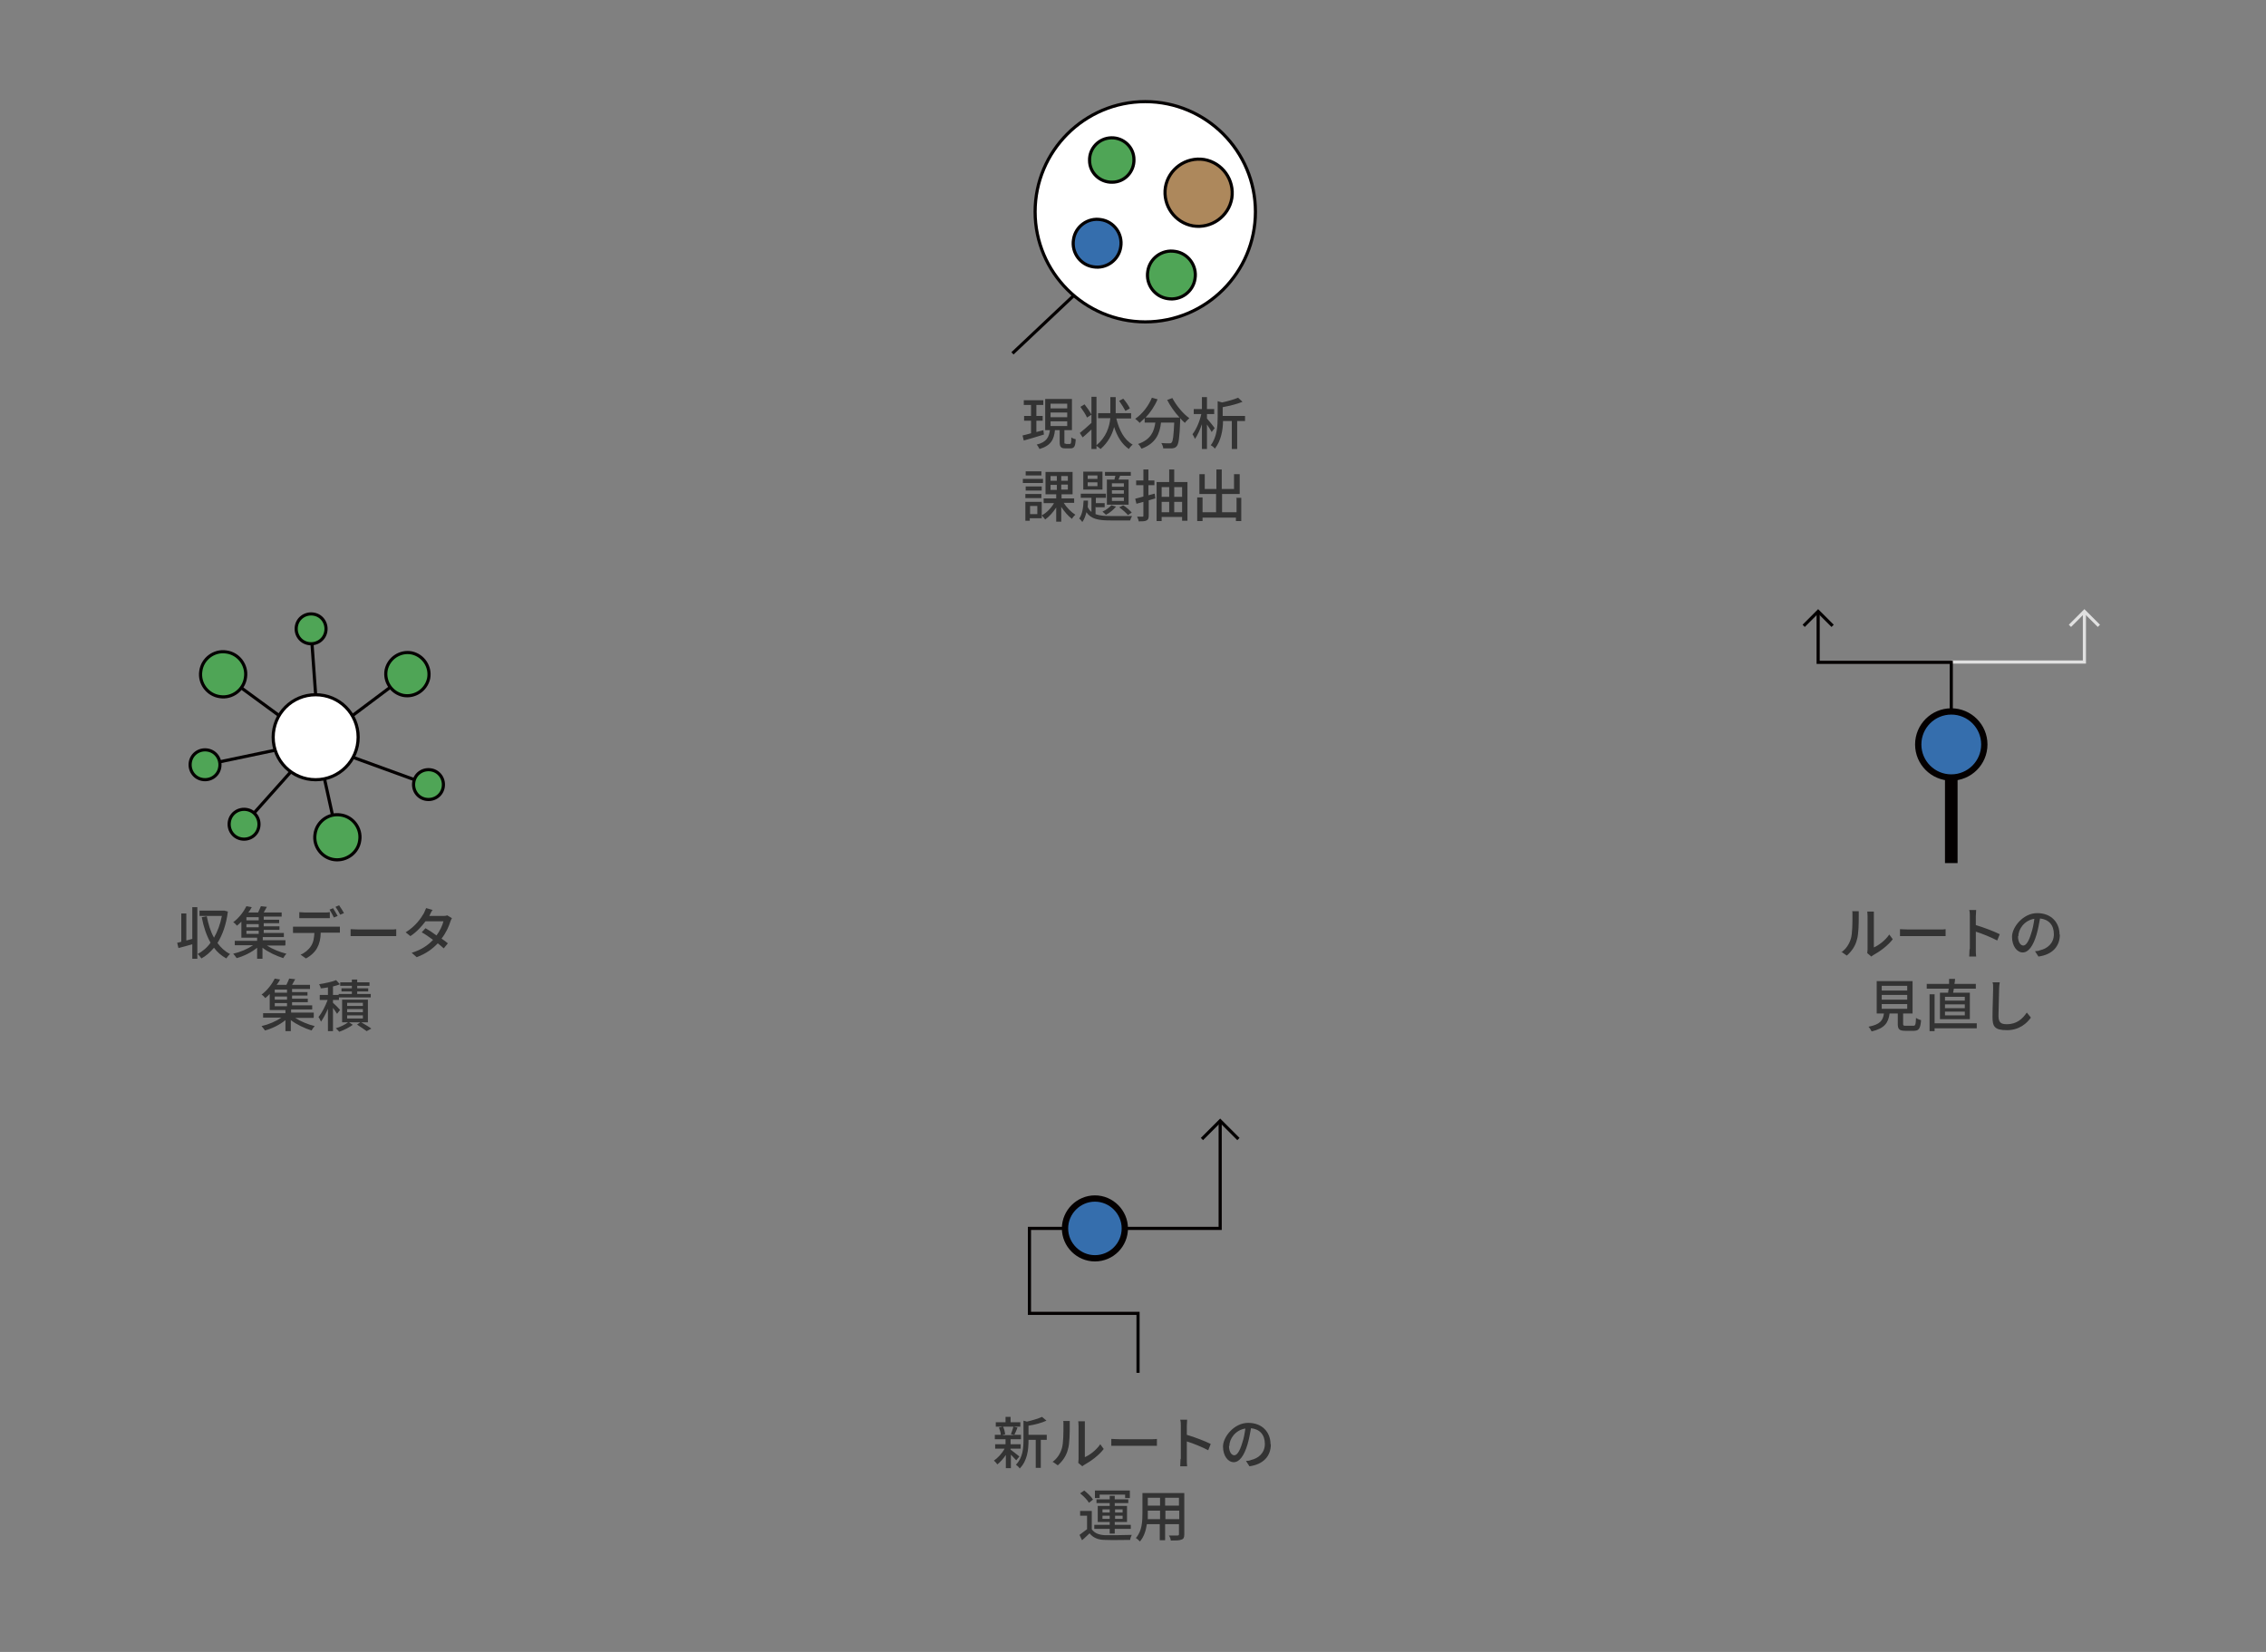 <?xml version="1.0" encoding="UTF-8"?>
<svg id="_レイヤー_1" data-name="レイヤー 1" xmlns="http://www.w3.org/2000/svg" version="1.1" viewBox="0 0 720 525">
  <rect x="0" y="0" width="720" height="525" fill="#808080" stroke="none"/>
  <defs>
    <style>
      .cls-1 {
        fill: #333;
        stroke-width: 0px;
      }

      .cls-2, .cls-3, .cls-4, .cls-5, .cls-6, .cls-7, .cls-8, .cls-9 {
        stroke-miterlimit: 10;
      }

      .cls-2, .cls-3, .cls-4, .cls-5, .cls-6, .cls-8, .cls-9 {
        stroke: #040000;
      }

      .cls-2, .cls-6 {
        fill: #356ead;
      }

      .cls-3, .cls-4, .cls-7 {
        fill: none;
      }

      .cls-4 {
        stroke-width: 4px;
      }

      .cls-5 {
        fill: #ad885c;
      }

      .cls-6 {
        stroke-width: 2px;
      }

      .cls-7 {
        stroke: #e0e0e0;
      }

      .cls-8 {
        fill: #fff;
      }

      .cls-9 {
        fill: #4fa556;
      }
    </style>
  </defs>
  <path class="cls-3" d="M100.3,220.9l-1.5-21"/>
  <path class="cls-3" d="M129.5,214.3l-17.6,13.2"/>
  <path class="cls-3" d="M136.1,249.4l-23.9-8.7"/>
  <path class="cls-3" d="M107.2,266.1l-4.1-18.6"/>
  <path class="cls-3" d="M77.5,262l14.9-16.7"/>
  <path class="cls-3" d="M65.1,243.1l22.4-4.7"/>
  <path class="cls-3" d="M70.8,214.3l18,13.2"/>
  <path class="cls-8" d="M100.3,247.8c7.4,0,13.5-6,13.5-13.5s-6-13.5-13.5-13.5-13.5,6-13.5,13.5,6,13.5,13.5,13.5Z"/>
  <path class="cls-9" d="M103.5,200.8c.5-2.6-1.1-5.1-3.7-5.6-2.6-.5-5.1,1.1-5.6,3.7-.5,2.6,1.1,5.1,3.7,5.6,2.6.5,5.1-1.1,5.6-3.7Z"/>
  <path class="cls-9" d="M136.2,215.6c.7-3.7-1.7-7.3-5.4-8.1-3.7-.7-7.3,1.7-8.1,5.4-.7,3.7,1.7,7.3,5.4,8.1,3.7.7,7.3-1.7,8.1-5.4Z"/>
  <path class="cls-9" d="M114.3,267.1c.6-3.9-2.2-7.6-6.1-8.1-3.9-.6-7.6,2.2-8.1,6.1-.6,3.9,2.2,7.6,6.1,8.1s7.6-2.2,8.1-6.1Z"/>
  <path class="cls-9" d="M78,215.3c.6-3.9-2.2-7.6-6.1-8.1-3.9-.6-7.6,2.2-8.1,6.1-.6,3.9,2.2,7.6,6.1,8.1,3.9.6,7.6-2.2,8.1-6.1Z"/>
  <path class="cls-9" d="M140.8,250.3c.5-2.6-1.1-5.1-3.7-5.6-2.6-.5-5.1,1.1-5.6,3.7-.5,2.6,1.1,5.1,3.7,5.6,2.6.5,5.1-1.1,5.6-3.7Z"/>
  <path class="cls-9" d="M82.2,262.9c.5-2.6-1.1-5.1-3.7-5.6-2.6-.5-5.1,1.1-5.6,3.7-.5,2.6,1.1,5.1,3.7,5.6,2.6.5,5.1-1.1,5.6-3.7Z"/>
  <path class="cls-9" d="M69.8,244c.5-2.6-1.1-5.1-3.7-5.6-2.6-.5-5.1,1.1-5.6,3.7-.5,2.6,1.1,5.1,3.7,5.6,2.6.5,5.1-1.1,5.6-3.7Z"/>
  <path class="cls-1" d="M61.1,298.4v-10.1h1.6v16.4h-1.6v-4.6c-1.5.4-3.1.9-4.4,1.2l-.4-1.7c.4,0,.8-.2,1.3-.3v-9h1.6v8.6l1.9-.5ZM71.3,289.4l1.1.3c-.5,4.1-1.7,7.4-3.3,10,1.1,1.5,2.4,2.7,4,3.5-.4.3-.9,1-1.2,1.4-1.6-.9-2.9-2-3.9-3.4-1.2,1.4-2.5,2.6-4,3.4-.3-.4-.8-1.1-1.2-1.4,1.5-.8,3-2,4.1-3.6-1.3-2.3-2.2-5-2.8-8.1l1.6-.3c.5,2.5,1.2,4.9,2.3,6.8,1.1-1.9,2-4.3,2.5-6.9h-7.1v-1.7h7.9ZM78.3,295.8v1h3.9v-1h-3.9ZM82.2,292.5v-1h-3.9v1h3.9ZM82.2,294.7v-1h-3.9v1h3.9ZM90.6,300.5h-5.8c1.7,1.1,4.1,2.1,6.2,2.6-.3.3-.8,1-1,1.4-2.2-.7-4.8-1.9-6.6-3.3v3.5h-1.7v-3.5c-1.8,1.5-4.3,2.7-6.5,3.3-.3-.4-.7-1-1.1-1.4,2.2-.5,4.6-1.5,6.3-2.7h-5.8v-1.4h7.1v-1h-5v-5.1c-.4.4-.9.9-1.4,1.3-.3-.4-.8-.9-1.2-1.1,2-1.5,3.4-3.5,4.2-5.1l1.7.3c-.3.6-.7,1.2-1.1,1.7h3.1c.3-.7.7-1.4.9-2l1.9.2c-.3.6-.7,1.3-1,1.8h5.7v1.3h-5.7v1h4.9v1.1h-4.9v1h5v1.1h-5v1h6.4v1.3h-6.7v1h7.2v1.4ZM95.2,289.9c.5,0,1.2.1,1.7.1h6.1c.6,0,1.2,0,1.8-.1v1.9c-.6,0-1.2,0-1.8,0h-6.1c-.6,0-1.3,0-1.8,0v-1.9ZM93.1,294.5c.5,0,1.1,0,1.6,0h11.8c.4,0,1,0,1.5,0v1.9c-.4,0-1,0-1.5,0h-4.6c0,1.9-.4,3.5-1.1,4.8-.6,1.2-2,2.6-3.6,3.4l-1.7-1.2c1.3-.5,2.6-1.6,3.3-2.7.8-1.2,1-2.6,1.1-4.2h-5.2c-.5,0-1.1,0-1.6,0v-1.9ZM105.8,288.6c.4.6,1.1,1.8,1.5,2.5l-1.2.5c-.4-.7-.9-1.8-1.4-2.5l1.2-.5ZM107.8,287.8c.5.7,1.2,1.8,1.5,2.4l-1.2.5c-.4-.8-1-1.8-1.5-2.5l1.2-.5ZM111.4,295.3c.6,0,1.7.1,2.7.1h9.8c.9,0,1.6,0,2-.1v2.2c-.4,0-1.2,0-2,0h-9.8c-1,0-2.1,0-2.7,0v-2.2ZM137.5,289.1c-.4.5-.7,1.2-.9,1.6,0,.1-.1.2-.2.4h4.3c.5,0,1,0,1.4-.2l1.5.9c-.2.3-.4.8-.5,1.1-.5,1.6-1.4,3.6-2.8,5.4.8.5,1.5,1.1,2,1.5l-1.3,1.6c-.5-.5-1.2-1-1.9-1.6-1.6,1.7-3.7,3.3-6.7,4.4l-1.6-1.4c3.1-.9,5.3-2.5,6.8-4.1-1.2-.9-2.5-1.8-3.6-2.4l1.2-1.3c1.1.6,2.3,1.4,3.5,2.3,1.1-1.5,1.9-3.2,2.2-4.5h-5.7c-1.2,1.6-2.8,3.4-4.8,4.7l-1.5-1.2c3.1-1.9,4.9-4.5,5.8-6.1.2-.4.5-1.1.7-1.6l2.1.6ZM87.3,318.8v1h3.9v-1h-3.9ZM91.2,315.5v-1h-3.9v1h3.9ZM91.2,317.7v-1h-3.9v1h3.9ZM99.6,323.5h-5.8c1.7,1.1,4.1,2.1,6.2,2.6-.3.3-.8,1-1,1.4-2.2-.7-4.8-1.9-6.6-3.3v3.5h-1.7v-3.5c-1.8,1.5-4.3,2.7-6.5,3.3-.3-.4-.7-1-1.1-1.4,2.2-.5,4.6-1.5,6.3-2.7h-5.8v-1.4h7.1v-1h-5v-5.1c-.4.4-.9.9-1.4,1.3-.3-.4-.8-.9-1.2-1.1,2-1.5,3.4-3.5,4.2-5.1l1.7.3c-.3.6-.7,1.2-1.1,1.7h3.1c.3-.7.7-1.4.9-2l1.9.2c-.3.6-.7,1.3-1,1.8h5.7v1.3h-5.7v1h4.9v1.1h-4.9v1h5v1.1h-5v1h6.4v1.3h-6.7v1h7.2v1.4ZM108.1,320.9l-1,1.3c-.3-.5-.8-1.2-1.3-1.9v7.4h-1.6v-7.1c-.7,1.6-1.5,3.1-2.2,4.1-.2-.5-.6-1.2-.8-1.5,1.1-1.3,2.2-3.5,2.9-5.4h-2.5v-1.6h2.6v-2.4c-.8.1-1.5.3-2.3.3,0-.4-.3-.9-.5-1.3,1.9-.3,4.2-.8,5.4-1.3l1.2,1.3c-.6.3-1.4.5-2.2.7v2.7h1.8v-.3h4.2v-.8h-3.3v-1h3.3v-.8h-3.7v-1.1h3.7v-.9h1.7v.9h3.9v1.1h-3.9v.8h3.5v1h-3.5v.8h4.3v1.1h-10.1v.8h-1.9v.9c.6.5,2,1.9,2.3,2.3ZM115.3,319.7v-1h-5v1h5ZM115.3,321.7v-1h-5v1h5ZM115.3,323.7v-1h-5v1h5ZM116.9,317.7v7.2h-6l1.2.8c-1.1.8-2.8,1.7-4.3,2.2-.3-.3-.7-.8-1.1-1.1,1.4-.4,3-1.2,3.9-1.9h-1.9v-7.2h8.1ZM113.5,325.6l1.1-.8c1.2.7,2.6,1.5,3.4,2.1l-1.5.8c-.7-.5-2-1.4-3.1-2.1Z"/>
  <path class="cls-8" d="M363.9,102.3c19.3,0,35-15.7,35-35s-15.7-35-35-35-35,15.7-35,35,15.7,35,35,35Z"/>
  <path class="cls-2" d="M356.1,78.5c.7-4.2-2.2-8.1-6.3-8.7-4.2-.7-8.1,2.2-8.7,6.3-.7,4.2,2.2,8.1,6.3,8.7,4.2.7,8.1-2.2,8.7-6.3Z"/>
  <path class="cls-9" d="M379.7,88.6c.7-4.2-2.2-8.1-6.3-8.7-4.2-.7-8.1,2.2-8.7,6.3-.7,4.2,2.2,8.1,6.3,8.7,4.2.7,8.1-2.2,8.7-6.3Z"/>
  <path class="cls-9" d="M353.4,57.9c3.9,0,7-3.3,6.9-7.2,0-3.9-3.3-7-7.2-6.9s-7,3.3-6.9,7.2c0,3.9,3.3,7,7.2,6.9Z"/>
  <path class="cls-5" d="M391.4,63c.9-5.8-3-11.3-8.8-12.3-5.8-.9-11.3,3-12.3,8.8-.9,5.8,3,11.3,8.8,12.3,5.8.9,11.3-3,12.3-8.8Z"/>
  <path class="cls-3" d="M321.7,112.3l19.5-18.4"/>
  <path class="cls-1" d="M331.5,136.6l.2,1.5c-2.2.7-4.6,1.4-6.4,1.9l-.4-1.6c.8-.2,1.7-.4,2.7-.7v-4h-2.2v-1.5h2.2v-3.5h-2.3v-1.5h6.2v1.5h-2.2v3.5h2v1.5h-2v3.6l2.3-.6ZM333.8,133.9v1.5h5.3v-1.5h-5.3ZM333.8,131.1v1.5h5.3v-1.5h-5.3ZM333.8,128.3v1.5h5.3v-1.5h-5.3ZM338.8,141.1h1.1c.4,0,.5-.3.5-2.1.3.3,1,.5,1.4.6-.1,2.3-.5,2.9-1.7,2.9h-1.6c-1.4,0-1.8-.5-1.8-2v-3.8h-1.5c-.3,2.9-1.2,4.9-4.9,6-.2-.4-.6-1.1-.9-1.4,3.2-.8,3.9-2.4,4.2-4.6h-1.5v-9.9h8.5v9.9h-2.4v3.8c0,.5,0,.5.4.5ZM359,129.8l-1.4.8c-.4-.8-1.3-2.2-2-3.2l1.3-.7c.8.9,1.7,2.2,2.1,3.1ZM359.4,133h-4.7c.9,3.7,2.5,6.8,5.2,8.3-.4.3-1,1-1.2,1.4-2.2-1.5-3.7-3.9-4.7-7-.6,2.4-1.9,4.9-4.3,7-.3-.3-.9-.7-1.3-1v1h-1.6v-6.2c-1,.9-1.9,1.8-2.8,2.5l-.9-1.4c.9-.7,2.3-1.9,3.7-3.2v-2.6l-1.4.9c-.4-.9-1.3-2.3-2.1-3.4l1.3-.8c.8,1,1.7,2.3,2.2,3.2v-5.6h1.6v15.4c3.1-2.6,4.1-5.8,4.4-8.6h-3.9v-1.6h3.9c0-.3,0-.5,0-.8v-4.3h1.7v4.3c0,.3,0,.5,0,.8h4.9v1.6ZM370.9,127.1l1.6-.6c1.2,2.3,3.4,5,5.4,6.4-.4.4-1.1,1-1.4,1.5-.5-.4-1-.9-1.5-1.5,0,.2,0,.5,0,.7-.2,5.5-.5,7.5-1.1,8.2-.4.5-.8.6-1.5.7-.6,0-1.7,0-2.8,0,0-.5-.3-1.2-.6-1.7,1.1.1,2.1.1,2.5.1s.6,0,.8-.3c.4-.4.6-2.1.8-6.3h-4.2c-.4,3.5-1.6,6.6-6.2,8.3-.2-.4-.7-1.2-1.1-1.5,4.1-1.4,5.1-4,5.5-6.8h-3.4v-1.4c-.5.5-1.1,1-1.6,1.5-.3-.4-1-1-1.4-1.3,2.2-1.5,4.2-4,5.3-6.7l1.8.5c-.9,2.2-2.3,4.2-3.8,5.8h10.8c-1.5-1.6-3-3.7-4-5.7ZM386,136l-1,1.3c-.3-.6-.9-1.5-1.5-2.4v7.8h-1.6v-7.9c-.6,1.8-1.4,3.5-2.2,4.7-.2-.5-.6-1.2-.8-1.5,1.2-1.5,2.3-4.1,2.8-6.4h-2.4v-1.6h2.6v-3.8h1.6v3.8h2.3v1.6h-2.3v1.4c.6.7,2.1,2.5,2.4,3ZM395.6,132.2v1.6h-2.5v8.9h-1.7v-8.9h-2.8c0,2.7-.6,6.3-2.6,8.8-.2-.4-.9-.9-1.3-1.1,2-2.6,2.2-6.2,2.2-8.9v-5.1l1.4.4c1.9-.4,3.9-1,5.1-1.5l1.4,1.3c-1.7.7-4.1,1.3-6.3,1.7v2.8h7ZM330.9,149.8v1.3h-5v-1.3h5ZM331.4,152.2v1.3h-6.4v-1.3h6.4ZM331,154.6v1.3h-5.1v-1.3h5.1ZM325.8,158.3v-1.3h5.1v1.3h-5.1ZM329.6,160.8h-2.3v2.6h2.3v-2.6ZM331,159.4v5.3h-3.8v.8h-1.4v-6h5.2ZM333.8,154.1v1.6h2v-1.6h-2ZM333.8,151.3v1.5h2v-1.5h-2ZM339.3,152.8v-1.5h-2.1v1.5h2.1ZM339.3,155.6v-1.6h-2.1v1.6h2.1ZM341.3,159.8h-3.3c.9,1.5,2.4,3,3.7,3.8-.4.3-.9.9-1.1,1.3-1.2-.9-2.4-2.3-3.4-3.8v4.7h-1.6v-4.5c-1,1.5-2.2,2.9-3.5,3.8-.3-.4-.8-1-1.1-1.3,1.5-.8,3-2.3,3.9-3.9h-3.3v-1.5h4v-1.3h-3.4v-7.1h8.6v7.1h-3.5v1.3h4v1.5ZM357.1,154.7v-1.1h-3.8v1.1h3.8ZM357.1,156.9v-1.1h-3.8v1.1h3.8ZM357.1,159.2v-1.1h-3.8v1.1h3.8ZM351.8,152.4h2.3c.1-.4.2-.8.3-1.2h-3.3v-1.2h8.2v1.2h-3.4c-.2.4-.3.8-.5,1.2h3.2v8h-6.9v-8ZM355.7,161.2l1.2-.6c1,.6,2.1,1.6,2.7,2.3l-1.2.8c-.6-.7-1.7-1.7-2.7-2.4ZM353.2,160.6l1.4.4c-.8,1-2,2-3.2,2.6-.3-.3-.8-.8-1.1-1,1.1-.5,2.2-1.3,2.9-2.1ZM348.7,152.2v-1.1h-3.1v1.1h3.1ZM348.7,154.5v-1.2h-3.1v1.2h3.1ZM350.3,149.9v5.7h-6.1v-5.7h6.1ZM348.1,161v2.4c1.3.5,2.9.6,4.8.6s5.6,0,6.8,0c-.2.3-.5,1-.6,1.4h-6.3c-3.7,0-6.1-.4-7.6-2.6-.3,1.2-.7,2.3-1.3,3.1-.2-.3-.7-.9-1-1.1,1-1.3,1.3-3.5,1.4-5.7h1.4c0,.7,0,1.4-.1,2,.3.7.7,1.2,1.2,1.6v-4.5h-3.4v-1.3h8v1.3h-3.2v1.7h2.8v1.3h-2.8ZM366.9,156.9l.2,1.5c-.7.2-1.4.4-2.1.6v4.9c0,.8-.2,1.3-.7,1.5-.5.3-1.3.3-2.5.3,0-.4-.3-1.1-.5-1.5.8,0,1.5,0,1.7,0,.2,0,.3,0,.3-.3v-4.4c-.8.2-1.5.4-2.2.6l-.4-1.6c.7-.2,1.6-.4,2.6-.7v-3.6h-2.3v-1.5h2.3v-3.5h1.6v3.5h1.9v1.5h-1.9v3.2l1.9-.5ZM373.1,162.8h2.5v-3.3h-2.5v3.3ZM369.1,159.5v3.3h2.4v-3.3h-2.4ZM371.5,154.8h-2.4v3.1h2.4v-3.1ZM375.6,154.8h-2.5v3.1h2.5v-3.1ZM373.1,153.2h4.2v12.3h-1.7v-1.2h-6.5v1.3h-1.6v-12.4h4v-4h1.6v4ZM392.7,158.2h1.7v7.4h-1.7v-1.1h-10.6v1.1h-1.7v-7.5h1.7v4.7h4.3v-5.8h-5.3v-6.3h1.7v4.7h3.7v-6.2h1.7v6.2h3.9v-4.7h1.8v6.3h-5.6v5.8h4.6v-4.7Z"/>
  <path class="cls-3" d="M361.6,436.3v-18.9h-34.5v-27h60.6v-34.1"/>
  <path class="cls-6" d="M347.9,399.9c5.3,0,9.5-4.3,9.5-9.5s-4.3-9.5-9.5-9.5-9.5,4.3-9.5,9.5,4.3,9.5,9.5,9.5Z"/>
  <path class="cls-3" d="M393.5,362l-5.8-5.8-5.8,5.8"/>
  <path class="cls-1" d="M321.9,453.4h-3.2c.4.8.6,1.7.7,2.4l-1,.3h4l-1.2-.3c.3-.7.6-1.6.8-2.4ZM323.9,462.9l-1,1.2c-.4-.4-1.1-1.2-1.7-1.8v4.3h-1.6v-4.2c-.8,1.2-1.8,2.3-2.7,3-.3-.4-.7-.9-1.1-1.2,1.2-.8,2.6-2.3,3.4-3.8h-3v-1.4h3.3v-1.6h-3.4v-1.4h1.9c0-.6-.3-1.6-.6-2.3l1.2-.3h-2.2v-1.4h3.1v-1.7h1.6v1.7h3.1v1.4h-2.2l1.3.3c-.3.8-.7,1.7-1,2.3h2.1v1.4h-3.3v1.6h3.2v1.4h-3.2v.3c.6.4,2.3,1.8,2.7,2.1ZM332.6,456.1v1.5h-1.9v8.9h-1.6v-8.9h-2.3v.2c0,2.7-.3,6.4-2.8,8.9-.2-.4-.8-.9-1.2-1.2,2.2-2.2,2.4-5.3,2.4-7.8v-6.2l1.1.3c1.8-.4,3.7-1,4.8-1.5l1.4,1.2c-1.5.7-3.7,1.3-5.7,1.6v2.9h5.8ZM342.6,464.9c0-.3.1-.7.1-1.1v-10.7c0-.7-.1-1.3-.1-1.4h2.1c0,.1,0,.7,0,1.4v10c1.6-.7,3.6-2.2,4.9-4.1l1.1,1.5c-1.5,2-4.1,3.9-6.1,5-.3.2-.5.3-.7.5l-1.2-1ZM334.3,464.7c1.6-1.1,2.6-2.7,3.1-4.4.5-1.6.5-5.1.5-7.2s0-1-.1-1.5h2.1c0,.1,0,.8,0,1.4,0,2.1,0,5.9-.6,7.7-.5,2-1.7,3.7-3.2,5l-1.7-1.2ZM353.1,457.3c.6,0,1.7.1,2.7.1h9.8c.9,0,1.6,0,2-.1v2.2c-.4,0-1.2,0-2,0h-9.8c-1,0-2.1,0-2.7,0v-2.2ZM375.2,463.6v-10.4c0-.6,0-1.4-.2-2h2.2c0,.6-.1,1.4-.1,2v2.8c2.4.7,5.8,2,7.6,2.9l-.8,2c-1.9-1-4.8-2.2-6.8-2.8v5.6c0,.6,0,1.7.1,2.3h-2.2c0-.6.1-1.6.1-2.3ZM403.8,459c0,3.8-2.4,6.4-6.8,7l-1.1-1.7c.6,0,1.2-.1,1.6-.3,2.3-.5,4.4-2.2,4.4-5.1s-1.6-4.7-4.4-5c-.3,1.6-.6,3.4-1.1,5.1-1.1,3.7-2.6,5.7-4.4,5.7s-3.4-2-3.4-5,3.5-7.5,8-7.5,7.1,3,7.1,6.8ZM390.5,459.5c0,2.1.9,3,1.7,3s1.7-1.2,2.5-3.9c.5-1.4.8-3.1,1-4.6-3.2.5-5.1,3.3-5.1,5.6ZM349.4,475v1.1h-1.5v-2.4h11.1v2.4h-1.5v-1.1h-8.1ZM350.3,482.7h2.3v-1h-2.3v1ZM350.3,479.7v1h2.3v-1h-2.3ZM356.7,479.7h-2.4v1h2.4v-1ZM356.7,482.7v-1h-2.4v1h2.4ZM352.6,487.4v-1.5h-4.9v-1.3h4.9v-.9h-3.8v-5.1h3.8v-.9h-4.2v-1.2h4.2v-1.1h1.6v1.1h4.3v1.2h-4.3v.9h3.9v5.1h-3.9v.9h5.1v1.3h-5.1v1.5h-1.6ZM347.4,476.5l-1.4,1.1c-.5-.9-1.7-2.1-2.8-3l1.3-.9c1,.8,2.3,2,2.8,2.9ZM346.9,480.2v5.8c.8,1.2,2.2,1.8,4.2,1.9,2,0,6.2,0,8.5-.1-.2.4-.5,1.2-.5,1.6-2.1,0-5.9.1-8,0-2.2,0-3.8-.7-4.9-2.1-.8.7-1.5,1.5-2.4,2.2l-.8-1.7c.7-.5,1.6-1.2,2.4-1.8v-4.3h-2.2v-1.5h3.8ZM370.3,482.8h4.4v-2.7h-4.4v2.7ZM364.6,482.8h4v-2.7h-3.9v.7c0,.6,0,1.3,0,1.9ZM368.6,476h-3.9v2.5h3.9v-2.5ZM374.6,478.5v-2.5h-4.4v2.5h4.4ZM376.3,474.4v13.2c0,1-.2,1.5-.9,1.7-.7.3-1.7.3-3.4.3,0-.5-.3-1.2-.6-1.6,1.2,0,2.3,0,2.7,0s.5-.1.5-.4v-3.2h-4.4v5.1h-1.7v-5.1h-4.1c-.3,2-.9,4-2.2,5.5-.3-.3-.9-.9-1.3-1.1,2-2.2,2.1-5.4,2.1-7.9v-6.4h13.3Z"/>
  <path class="cls-4" d="M620,236.6v37.7"/>
  <path class="cls-3" d="M582.3,198.9l-4.6-4.6-4.6,4.6"/>
  <path class="cls-7" d="M620,210.4h42.3v-16.2"/>
  <path class="cls-7" d="M657.7,198.9l4.6-4.6,4.6,4.6"/>
  <path class="cls-3" d="M620,236.6v-26.1h-42.3v-16.2"/>
  <path class="cls-6" d="M620,247.1c5.8,0,10.5-4.7,10.5-10.5s-4.7-10.5-10.5-10.5-10.5,4.7-10.5,10.5,4.7,10.5,10.5,10.5Z"/>
  <path class="cls-1" d="M593.3,302.9c0-.3.1-.7.1-1.1v-10.7c0-.7-.1-1.3-.1-1.4h2.1c0,.1,0,.7,0,1.4v10c1.6-.7,3.6-2.2,4.9-4.1l1.1,1.5c-1.5,2-4.1,3.9-6.1,5-.3.2-.5.3-.7.5l-1.2-1ZM585,302.7c1.6-1.1,2.6-2.7,3.1-4.4.5-1.6.5-5.1.5-7.2s0-1-.1-1.5h2.1c0,.1,0,.8,0,1.4,0,2.1,0,5.9-.6,7.7-.5,2-1.7,3.7-3.2,5l-1.7-1.2ZM603.7,295.3c.6,0,1.7.1,2.7.1h9.8c.9,0,1.6,0,2-.1v2.2c-.4,0-1.2,0-2,0h-9.8c-1,0-2.1,0-2.7,0v-2.2ZM625.9,301.6v-10.4c0-.6,0-1.4-.2-2h2.2c0,.6-.1,1.4-.1,2v2.8c2.4.7,5.8,2,7.6,2.9l-.8,2c-1.9-1-4.8-2.2-6.8-2.8v5.6c0,.6,0,1.7.1,2.3h-2.2c0-.6.1-1.6.1-2.3ZM654.5,297c0,3.8-2.4,6.4-6.8,7l-1.1-1.7c.6,0,1.2-.1,1.6-.3,2.3-.5,4.4-2.2,4.4-5.1s-1.6-4.7-4.4-5c-.3,1.6-.6,3.4-1.1,5.1-1.1,3.7-2.6,5.7-4.4,5.7s-3.4-2-3.4-5,3.5-7.5,8-7.5,7.1,3,7.1,6.8ZM641.2,297.5c0,2.1.9,3,1.7,3s1.7-1.2,2.5-3.9c.5-1.4.8-3.1,1-4.6-3.2.5-5.1,3.3-5.1,5.6ZM597.9,319.1v1.5h8.1v-1.5h-8.1ZM597.9,316.2v1.5h8.1v-1.5h-8.1ZM597.9,313.3v1.5h8.1v-1.5h-8.1ZM605.6,326h2.3c.7,0,.8-.3.9-2.5.4.3,1.1.6,1.6.7-.2,2.7-.7,3.4-2.3,3.4h-2.7c-1.9,0-2.4-.5-2.4-2.2v-3.3h-2.6c-.4,2.9-1.5,4.7-5.7,5.7-.2-.4-.6-1.1-1-1.5,3.7-.7,4.6-2,4.9-4.2h-2.3v-10.3h11.4v10.3h-3v3.3c0,.5.1.6.8.6ZM624.3,318v-1.2h-6.3v1.2h6.3ZM624.3,320.4v-1.2h-6.3v1.2h6.3ZM624.3,322.7v-1.2h-6.3v1.2h6.3ZM616.5,315.5h2.5c0-.4.1-.8.2-1.3h-7v-1.5h7.1c0-.6,0-1.1,0-1.6h1.9c0,.6-.1,1.1-.2,1.6h6.8v1.5h-7c0,.5-.2.9-.2,1.3h5.3v8.4h-9.5v-8.4ZM628.1,325.3v1.5h-13.4v.9h-1.6v-11.7h1.6v9.2h13.4ZM635.4,312.2c-.1.7-.2,1.4-.2,2.1,0,2-.2,6.2-.2,8.6s1.2,2.6,2.7,2.6c3.2,0,5-1.8,6.3-3.7l1.3,1.6c-1.2,1.7-3.6,4-7.6,4s-4.6-1.2-4.6-4.2.2-7.2.2-8.9,0-1.5-.2-2.1h2.3Z"/>
</svg>